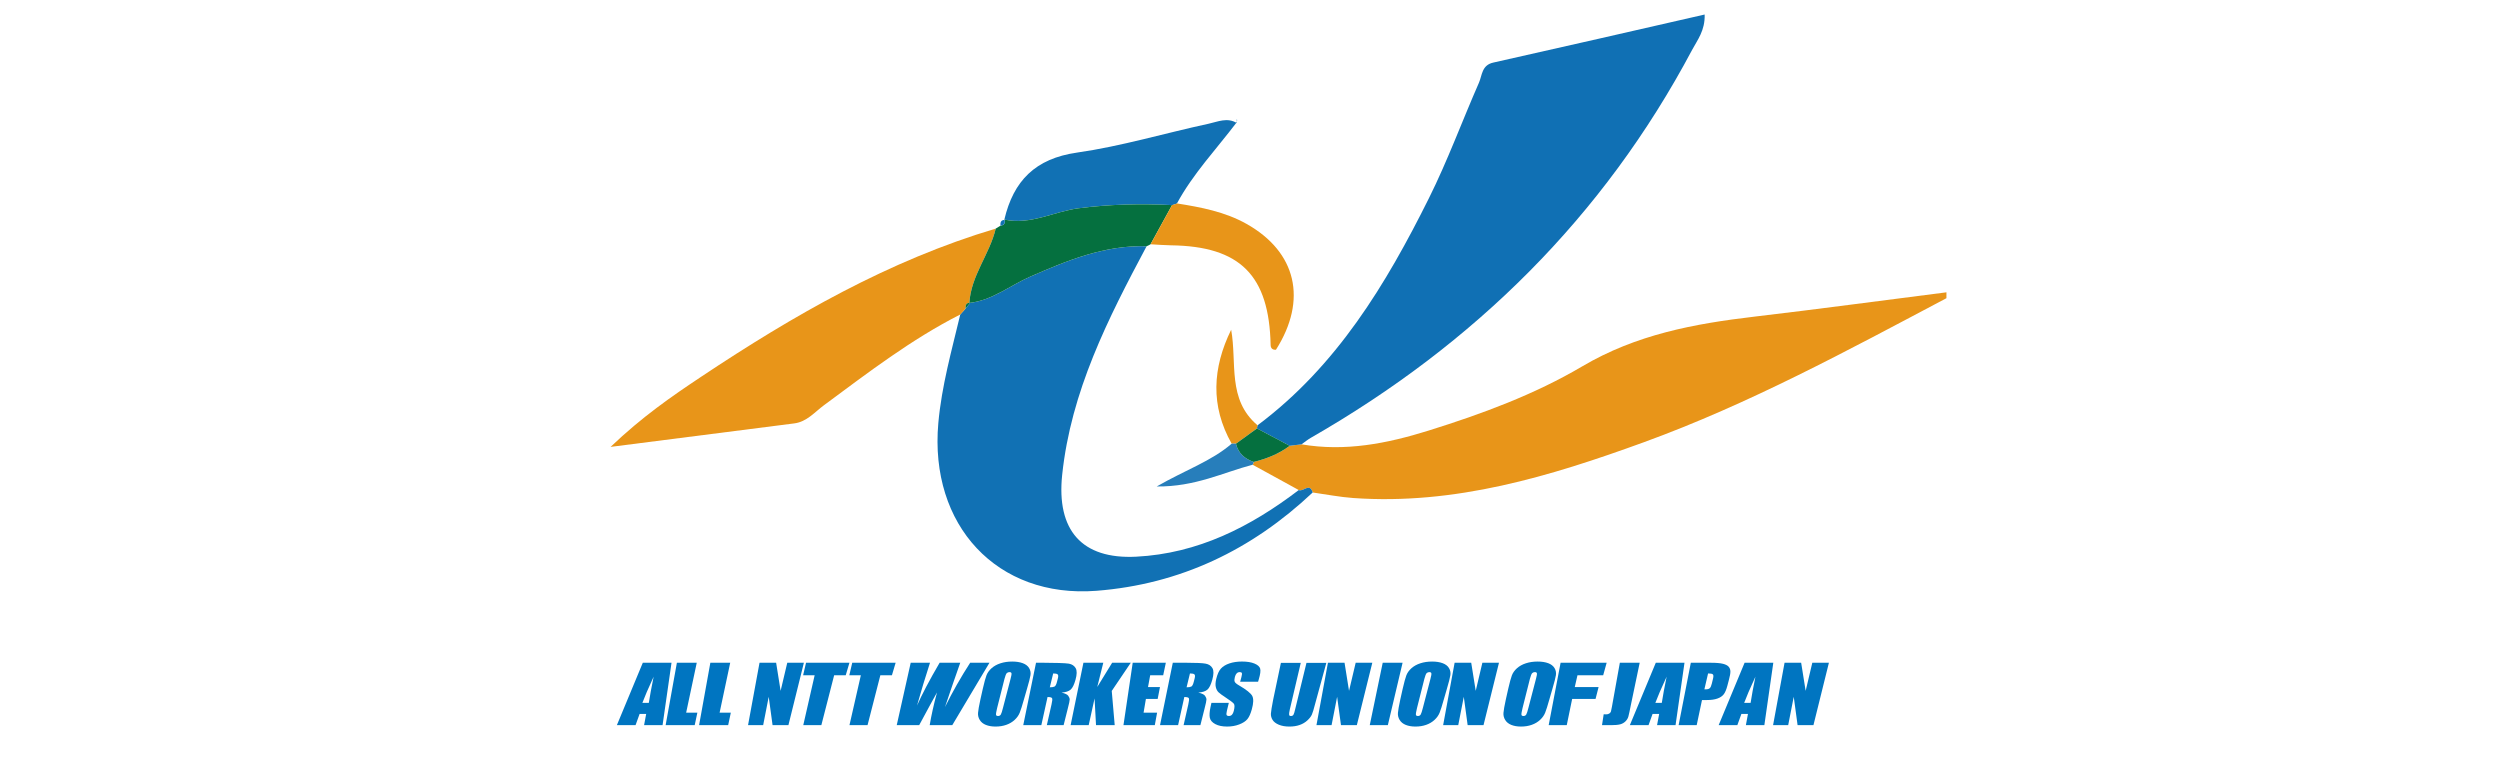 <?xml version="1.0" encoding="utf-8"?>
<!-- Generator: Adobe Illustrator 16.0.3, SVG Export Plug-In . SVG Version: 6.00 Build 0)  -->
<!DOCTYPE svg PUBLIC "-//W3C//DTD SVG 1.1//EN" "http://www.w3.org/Graphics/SVG/1.1/DTD/svg11.dtd">
<svg version="1.1" id="レイヤー_1" xmlns="http://www.w3.org/2000/svg" xmlns:xlink="http://www.w3.org/1999/xlink" x="0px"
	 y="0px" width="640px" height="200px" viewBox="0 0 640 200" enable-background="new 0 0 640 200" xml:space="preserve">
<g>
	<rect x="-2.64" y="-3.126" fill="#FFFFFF" width="645" height="209.126"/>
	<path fill="#E89519" d="M498.287,76.337c-25.308,13.387-50.481,27.062-77.481,36.884c-24.031,8.739-48.342,16.121-74.397,14.271
		c-3.47-0.247-6.907-0.934-10.359-1.415c-0.761-2.656-2.439-0.054-3.564-0.622c-3.938-2.16-7.875-4.322-11.813-6.482
		c0.168-0.209,0.26-0.445,0.277-0.713c3.318-0.83,6.461-2.06,9.22-4.14c1.004-0.124,2.008-0.247,3.013-0.371
		c11.164,1.915,21.904-0.201,32.496-3.509c13.64-4.254,27.151-9.234,39.367-16.447c13.842-8.175,28.706-10.922,44.133-12.74
		c16.386-1.932,32.742-4.136,49.11-6.221C498.287,75.334,498.287,75.836,498.287,76.337z"/>
	<path fill="#1070B4" d="M333.18,113.749c-1.005,0.124-2.009,0.247-3.016,0.372c-2.796-1.479-5.588-2.959-8.379-4.438
		c0.015-0.275,0.063-0.545,0.145-0.808c20.256-15.128,32.891-36.076,43.878-58.142c4.781-9.598,8.491-19.727,12.806-29.565
		c0.835-1.904,0.688-4.481,3.662-5.146c17.97-4.017,35.912-8.151,54.115-12.304c0.129,4.113-1.859,6.518-3.226,9.084
		c-22.711,42.732-55.786,75.298-97.59,99.277C334.734,112.564,333.977,113.191,333.18,113.749z"/>
	<path fill="#1171B4" d="M332.482,125.455c1.125,0.568,2.805-2.034,3.564,0.622c-15.588,14.692-33.902,23.498-55.36,25.167
		c-25.405,1.972-42.811-16.739-40.474-42.945c0.849-9.507,3.426-18.595,5.617-27.79c0.447-0.495,0.896-0.989,1.344-1.485
		c0.397-0.494,0.794-0.991,1.191-1.486c0,0-0.212,0.009-0.209,0.009c5.86-0.639,10.366-4.438,15.527-6.703
		c9.555-4.19,19.133-8.12,29.847-7.803c-9.876,18.523-19.369,37.148-21.613,58.533c-1.48,14.115,4.973,21.646,18.956,20.938
		C306.688,141.711,320.135,134.861,332.482,125.455z"/>
	<path fill="#E89519" d="M247.174,79.023c-0.448,0.496-0.896,0.99-1.344,1.485c-12.551,6.374-23.653,14.917-34.909,23.241
		c-2.376,1.756-4.374,4.228-7.575,4.64c-15.03,1.932-30.063,3.844-47.039,6.014c8.116-7.74,15.657-12.939,23.255-17.997
		c23.566-15.683,47.981-29.729,75.346-37.885c-1.562,6.586-6.331,12.033-6.755,19.024c0,0,0.212-0.009,0.211-0.009
		C247.245,77.456,247.176,78.214,247.174,79.023z"/>
	<path fill="#1171B4" d="M257.113,56.209c2.337-9.918,7.917-15.62,18.619-17.149c11.347-1.619,22.443-4.964,33.685-7.388
		c2.331-0.502,4.803-1.701,7.24-0.151l-0.14-0.099c-5.172,6.812-11.106,13.063-15.217,20.656c-0.396,0.205-0.813,0.348-1.254,0.426
		c-7.988-0.396-15.884-0.226-23.897,0.809C269.774,54.138,263.795,57.675,257.113,56.209z"/>
	<path fill="#05703F" d="M257.113,56.209c6.682,1.466,12.661-2.071,19.037-2.896c8.014-1.034,15.909-1.205,23.897-0.809
		c-1.836,3.343-3.672,6.687-5.508,10.03c-0.323,0.192-0.66,0.36-1.008,0.504c-10.716-0.315-20.294,3.614-29.849,7.805
		c-5.161,2.265-9.667,6.063-15.527,6.703c0.422-6.991,5.191-12.438,6.753-19.024c0.417-0.229,0.819-0.478,1.206-0.747
		c0.875-0.113,1.264-0.577,1.047-1.472L257.113,56.209z"/>
	<path fill="#E89519" d="M294.54,62.534c1.836-3.344,3.672-6.688,5.508-10.03c0.439-0.078,0.858-0.221,1.254-0.426
		c6.165,0.977,12.297,2.133,17.816,5.241c12.796,7.206,15.627,19.439,7.531,32.21c-0.894,0.085-1.353-0.393-1.369-1.21
		c-0.375-17.858-7.809-25.287-25.519-25.518C298.02,62.779,296.28,62.627,294.54,62.534z"/>
	<path fill="#E89519" d="M321.93,108.876c-0.082,0.263-0.13,0.53-0.143,0.806c-1.794,1.303-3.589,2.604-5.387,3.909
		c-0.363-0.046-0.729-0.048-1.095-0.009c-5.476-9.697-4.912-19.391-0.127-29.169C316.708,92.852,314.115,102.271,321.93,108.876z"/>
	<path fill="#277EBB" d="M315.307,113.582c0.365-0.039,0.73-0.037,1.095,0.009c0.59,2.457,2.252,3.87,4.547,4.669
		c-0.019,0.268-0.109,0.504-0.277,0.713c-7.532,1.969-14.669,5.67-24.558,5.564C303.495,120.289,310.095,118.075,315.307,113.582z"
		/>
	<path fill="#1171B4" d="M316.657,31.521c-0.021-0.34-0.041-0.679-0.063-1.019c0.046,0.096,0.146,0.203,0.127,0.285
		c-0.048,0.213-0.146,0.414-0.215,0.629C316.518,31.422,316.657,31.521,316.657,31.521z"/>
	<path fill="#1171B4" d="M257.162,56.303c0.217,0.895-0.172,1.358-1.047,1.472C256.06,56.994,256.163,56.329,257.162,56.303z"/>
	<path fill="#05703F" d="M320.948,118.26c-2.295-0.799-3.957-2.212-4.547-4.669c1.798-1.305,3.593-2.606,5.387-3.909
		c2.789,1.48,5.581,2.961,8.377,4.439C327.409,116.2,324.267,117.43,320.948,118.26z"/>
	<path fill="#05703F" d="M247.174,79.023c0.001-0.81,0.071-1.567,1.19-1.486C247.968,78.032,247.571,78.529,247.174,79.023z"/>
	<g>
		<g>
			<path fill="#0075C1" d="M171.908,169.666l-2.292,15.975h-4.73l0.536-2.871h-1.685l-1.034,2.871h-4.784l6.638-15.975H171.908z
				 M166.096,179.938c0.279-1.811,0.689-4.045,1.236-6.707c-1.413,3.059-2.365,5.295-2.885,6.707H166.096z"/>
		</g>
		<g>
			<path fill="#0075C1" d="M178.368,169.666l-2.712,12.777h2.869l-0.679,3.195h-7.442l2.881-15.974L178.368,169.666L178.368,169.666
				z"/>
		</g>
		<g>
			<path fill="#0075C1" d="M186.933,169.666l-2.713,12.777h2.87l-0.679,3.195h-7.443l2.881-15.974L186.933,169.666L186.933,169.666z
				"/>
		</g>
		<g>
			<path fill="#0075C1" d="M205.792,169.666l-3.958,15.975h-4.057l-0.986-7.262l-1.42,7.262H191.5l2.938-15.975h4.253l1.147,7.193
				l1.702-7.193H205.792z"/>
		</g>
		<g>
			<path fill="#0075C1" d="M217.457,169.666l-0.95,3.197h-2.964l-3.277,12.775h-4.628l2.914-12.775H205.6l0.745-3.197H217.457z"/>
		</g>
		<g>
			<path fill="#0075C1" d="M229.284,169.666l-0.95,3.197h-2.964l-3.277,12.775h-4.629l2.914-12.775h-2.951l0.745-3.197H229.284z"/>
		</g>
		<g>
			<path fill="#0075C1" d="M253.3,169.666l-9.519,15.975h-5.778c0.406-2.455,1.024-5.246,1.87-8.377
				c-0.74,1.342-2.289,4.133-4.561,8.377h-5.746l3.575-15.975h4.939l-1.75,5.572l-1.574,5.39c1.234-2.789,3.14-6.44,5.787-10.962
				h5.28c-0.147,0.467-0.771,2.223-1.844,5.268l-2.066,6.078c1.915-3.865,4.062-7.646,6.447-11.346H253.3z"/>
		</g>
		<g>
			<path fill="#0075C1" d="M262.132,179.045c-0.452,1.604-0.812,2.741-1.082,3.409c-0.268,0.668-0.699,1.276-1.294,1.83
				c-0.592,0.553-1.303,0.976-2.136,1.271c-0.828,0.297-1.745,0.444-2.749,0.444c-0.953,0-1.776-0.14-2.476-0.419
				s-1.223-0.697-1.569-1.258c-0.349-0.559-0.499-1.168-0.449-1.825s0.251-1.81,0.611-3.453l0.612-2.731
				c0.369-1.604,0.681-2.742,0.928-3.408c0.252-0.668,0.686-1.278,1.303-1.832c0.62-0.553,1.384-0.975,2.286-1.27
				c0.908-0.298,1.914-0.445,3.017-0.445c1.047,0,1.946,0.141,2.698,0.42c0.747,0.279,1.289,0.699,1.625,1.257
				c0.332,0.56,0.446,1.17,0.342,1.827c-0.102,0.656-0.397,1.808-0.881,3.453L262.132,179.045z M258.701,173.796
				c0.202-0.743,0.282-1.218,0.242-1.425c-0.044-0.206-0.219-0.311-0.528-0.311c-0.262,0-0.486,0.084-0.669,0.252
				c-0.183,0.166-0.383,0.662-0.6,1.482l-1.881,7.46c-0.223,0.927-0.316,1.499-0.282,1.718c0.033,0.215,0.206,0.324,0.519,0.324
				c0.32,0,0.555-0.125,0.706-0.375s0.343-0.846,0.577-1.787L258.701,173.796z"/>
		</g>
		<g>
			<path fill="#0075C1" d="M265.221,169.666h2.01c2.398,0,5.593,0.077,6.401,0.229c0.805,0.15,1.388,0.539,1.744,1.158
				c0.352,0.622,0.335,1.613-0.048,2.975c-0.345,1.244-0.755,2.078-1.236,2.507c-0.476,0.428-1.257,0.685-2.342,0.771
				c0.91,0.202,1.484,0.479,1.725,0.818c0.239,0.342,0.361,0.656,0.367,0.941c0.003,0.287-0.164,1.072-0.498,2.361l-1.057,4.215
				h-4.298l1.202-5.31c0.202-0.854,0.248-1.384,0.141-1.587c-0.109-0.205-0.496-0.307-1.161-0.307l-1.588,7.201h-4.629
				L265.221,169.666z M269.616,172.4l-0.863,3.552c0.55,0,0.952-0.065,1.204-0.192c0.253-0.129,0.467-0.545,0.643-1.248l0.223-0.879
				c0.129-0.506,0.104-0.837-0.073-0.996C270.572,172.479,270.195,172.4,269.616,172.4z"/>
		</g>
		<g>
			<path fill="#0075C1" d="M289.478,169.666l-4.871,7.212l0.757,8.763h-4.783l-0.37-6.848l-1.503,6.848h-4.629l3.277-15.975h5.086
				l-1.546,6.207l3.812-6.207H289.478z"/>
		</g>
		<g>
			<path fill="#0075C1" d="M289.974,169.666h8.479l-0.673,3.197h-3.331l-0.558,3.027h3.063l-0.592,3.039h-3.011l-0.596,3.514h3.462
				l-0.585,3.195h-8.024L289.974,169.666z"/>
		</g>
		<g>
			<path fill="#0075C1" d="M300.235,169.666h3.598c2.399,0,4.004,0.077,4.811,0.229c0.809,0.15,1.391,0.539,1.745,1.158
				c0.354,0.622,0.335,1.613-0.048,2.975c-0.344,1.244-0.756,2.078-1.233,2.507c-0.48,0.428-1.261,0.685-2.345,0.771
				c0.91,0.202,1.484,0.479,1.725,0.818c0.238,0.342,0.36,0.656,0.365,0.941c0.006,0.287-0.16,1.072-0.494,2.361l-1.059,4.215
				h-4.298l1.203-5.31c0.2-0.854,0.245-1.384,0.139-1.587c-0.108-0.205-0.496-0.307-1.161-0.307l-1.589,7.201h-4.627
				L300.235,169.666z M304.628,172.4l-0.863,3.552c0.55,0,0.952-0.065,1.206-0.192c0.253-0.129,0.47-0.545,0.645-1.248l0.222-0.879
				c0.129-0.506,0.105-0.837-0.074-0.996C305.586,172.479,305.207,172.4,304.628,172.4z"/>
		</g>
		<g>
			<path fill="#0075C1" d="M322.07,174.525h-4.588l0.317-1.182c0.149-0.554,0.188-0.906,0.108-1.058
				c-0.079-0.152-0.256-0.228-0.535-0.228c-0.299,0-0.554,0.104-0.763,0.307c-0.208,0.205-0.369,0.514-0.478,0.929
				c-0.14,0.533-0.157,0.935-0.054,1.205c0.093,0.271,0.474,0.595,1.136,0.976c1.886,1.098,3.002,1.998,3.368,2.701
				c0.359,0.703,0.319,1.838-0.114,3.404c-0.313,1.139-0.69,1.977-1.134,2.516s-1.136,0.991-2.083,1.356
				c-0.943,0.364-1.979,0.547-3.106,0.547c-1.236,0-2.248-0.209-3.034-0.631c-0.789-0.421-1.254-0.957-1.392-1.608
				c-0.139-0.65-0.081-1.574,0.176-2.771l0.229-1.047h4.45l-0.469,1.941c-0.143,0.602-0.175,0.986-0.093,1.156
				c0.086,0.171,0.282,0.257,0.596,0.257c0.312,0,0.571-0.11,0.776-0.325c0.205-0.218,0.36-0.539,0.467-0.968
				c0.233-0.938,0.243-1.556,0.02-1.844c-0.229-0.291-0.859-0.772-1.89-1.452c-1.039-0.684-1.72-1.18-2.041-1.488
				c-0.32-0.309-0.551-0.736-0.684-1.281c-0.136-0.547-0.104-1.244,0.093-2.092c0.288-1.225,0.688-2.117,1.203-2.684
				c0.521-0.566,1.242-1.01,2.177-1.328c0.936-0.318,2.008-0.479,3.217-0.479c1.319,0,2.395,0.174,3.221,0.523
				c0.824,0.348,1.305,0.787,1.447,1.316c0.138,0.529,0.017,1.429-0.359,2.697L322.07,174.525z"/>
		</g>
		<g>
			<path fill="#0075C1" d="M339.544,169.691l-2.918,10.676c-0.311,1.21-0.569,2.063-0.781,2.55c-0.211,0.491-0.601,0.994-1.16,1.511
				c-0.56,0.516-1.226,0.907-1.992,1.172c-0.771,0.269-1.634,0.4-2.593,0.4c-1.063,0-1.969-0.156-2.726-0.475
				c-0.75-0.313-1.285-0.726-1.595-1.231c-0.316-0.506-0.456-1.041-0.428-1.603c0.033-0.563,0.223-1.746,0.574-3.549l1.987-9.451
				h5.084l-2.815,11.978c-0.151,0.696-0.207,1.144-0.159,1.339c0.043,0.193,0.193,0.29,0.454,0.29c0.3,0,0.514-0.106,0.646-0.319
				s0.288-0.719,0.468-1.516l2.867-11.771H339.544z"/>
		</g>
		<g>
			<path fill="#0075C1" d="M351.31,169.666l-3.96,15.975h-4.059l-0.988-7.262l-1.42,7.262h-3.87l2.939-15.975h4.252l1.148,7.193
				l1.701-7.193H351.31z"/>
		</g>
		<g>
			<path fill="#0075C1" d="M359.06,169.666l-3.773,15.975h-4.629l3.316-15.975H359.06z"/>
		</g>
		<g>
			<path fill="#0075C1" d="M369.622,179.045c-0.45,1.604-0.811,2.741-1.08,3.409c-0.266,0.668-0.699,1.276-1.294,1.83
				c-0.593,0.553-1.303,0.976-2.135,1.271c-0.829,0.297-1.746,0.444-2.751,0.444c-0.951,0-1.774-0.14-2.475-0.419
				c-0.699-0.279-1.224-0.697-1.569-1.258c-0.347-0.559-0.497-1.168-0.449-1.825c0.05-0.657,0.254-1.81,0.612-3.453l0.611-2.731
				c0.369-1.604,0.681-2.742,0.928-3.408c0.25-0.668,0.688-1.278,1.302-1.832c0.623-0.553,1.383-0.975,2.286-1.27
				c0.905-0.298,1.914-0.445,3.017-0.445c1.046,0,1.946,0.141,2.697,0.42c0.747,0.279,1.289,0.699,1.625,1.257
				c0.334,0.56,0.445,1.17,0.345,1.827c-0.103,0.656-0.399,1.808-0.883,3.453L369.622,179.045z M366.193,173.796
				c0.2-0.743,0.281-1.218,0.236-1.425c-0.041-0.206-0.218-0.311-0.524-0.311c-0.264,0-0.484,0.084-0.669,0.252
				c-0.185,0.166-0.384,0.662-0.6,1.482l-1.882,7.46c-0.222,0.927-0.318,1.499-0.281,1.718c0.032,0.215,0.207,0.324,0.52,0.324
				c0.318,0,0.557-0.125,0.704-0.375c0.151-0.25,0.345-0.846,0.581-1.787L366.193,173.796z"/>
		</g>
		<g>
			<path fill="#0075C1" d="M383.738,169.666l-3.959,15.975h-4.06l-0.988-7.262l-1.42,7.262h-3.867l2.938-15.975h4.251l1.151,7.193
				l1.701-7.193H383.738z"/>
		</g>
		<g>
			<path fill="#0075C1" d="M396.638,179.045c-0.451,1.604-0.807,2.741-1.077,3.409c-0.27,0.668-0.699,1.276-1.297,1.83
				c-0.592,0.553-1.304,0.976-2.136,1.271c-0.828,0.297-1.744,0.444-2.748,0.444c-0.954,0-1.775-0.14-2.476-0.419
				c-0.697-0.279-1.224-0.697-1.567-1.258c-0.349-0.559-0.501-1.168-0.449-1.825c0.047-0.657,0.252-1.81,0.61-3.453l0.613-2.731
				c0.368-1.604,0.68-2.742,0.927-3.408c0.251-0.668,0.685-1.278,1.3-1.832c0.624-0.553,1.383-0.975,2.287-1.27
				c0.908-0.298,1.914-0.445,3.017-0.445c1.047,0,1.948,0.141,2.698,0.42c0.746,0.279,1.29,0.699,1.624,1.257
				c0.334,0.56,0.445,1.17,0.343,1.827c-0.102,0.656-0.397,1.808-0.883,3.453L396.638,179.045z M393.208,173.796
				c0.202-0.743,0.282-1.218,0.241-1.425c-0.044-0.206-0.22-0.311-0.527-0.311c-0.264,0-0.485,0.084-0.668,0.252
				c-0.185,0.166-0.384,0.662-0.601,1.482l-1.881,7.46c-0.224,0.927-0.315,1.499-0.282,1.718c0.032,0.215,0.206,0.324,0.519,0.324
				c0.322,0,0.558-0.125,0.707-0.375c0.151-0.25,0.343-0.846,0.578-1.787L393.208,173.796z"/>
		</g>
		<g>
			<path fill="#0075C1" d="M399.513,169.666h11.791l-0.887,3.197h-6.583l-0.694,3.027h6.098l-0.777,3.039h-5.989l-1.381,6.709
				h-4.628L399.513,169.666z"/>
		</g>
		<g>
			<path fill="#0075C1" d="M419.761,169.666l-2.23,10.675c-0.316,1.599-0.537,2.626-0.663,3.083
				c-0.125,0.457-0.372,0.87-0.743,1.239c-0.368,0.366-0.818,0.623-1.354,0.765c-0.533,0.141-1.313,0.213-2.34,0.213h-2.317
				l0.43-2.791c0.28,0.019,0.482,0.029,0.608,0.029c0.337,0,0.611-0.072,0.832-0.218c0.218-0.146,0.357-0.323,0.422-0.534
				c0.065-0.21,0.148-0.617,0.253-1.223l2.021-11.238H419.761z"/>
		</g>
		<g>
			<path fill="#0075C1" d="M431.23,169.666l-2.291,15.975h-4.732l0.538-2.871h-1.688l-1.031,2.871h-4.785l6.641-15.975H431.23z
				 M425.419,179.938c0.277-1.811,0.689-4.045,1.237-6.707c-1.415,3.059-2.366,5.295-2.888,6.707H425.419z"/>
		</g>
		<g>
			<path fill="#0075C1" d="M432.848,169.666h5.122c1.383,0,2.426,0.091,3.123,0.268c0.696,0.178,1.187,0.436,1.467,0.771
				s0.42,0.74,0.422,1.218s-0.136,1.216-0.404,2.214l-0.367,1.391c-0.268,1.021-0.583,1.765-0.949,2.23
				c-0.363,0.467-0.9,0.826-1.617,1.075c-0.711,0.25-1.592,0.376-2.643,0.376h-1.291l-1.357,6.432h-4.627L432.848,169.666z
				 M437.269,172.4l-0.946,4.064c0.14,0.004,0.258,0.008,0.355,0.008c0.452,0,0.784-0.093,1.003-0.279
				c0.218-0.188,0.398-0.576,0.54-1.17l0.319-1.313c0.132-0.546,0.117-0.9-0.046-1.064C438.328,172.48,437.918,172.4,437.269,172.4z
				"/>
		</g>
		<g>
			<path fill="#0075C1" d="M453.966,169.666l-2.291,15.975h-4.729l0.532-2.871h-1.683l-1.036,2.871h-4.783l6.64-15.975H453.966z
				 M448.154,179.938c0.278-1.811,0.688-4.045,1.236-6.707c-1.416,3.059-2.366,5.295-2.885,6.707H448.154z"/>
		</g>
		<g>
			<path fill="#0075C1" d="M468.2,169.666l-3.958,15.975h-4.06l-0.984-7.262l-1.42,7.262h-3.87l2.938-15.975h4.251l1.15,7.193
				l1.702-7.193H468.2z"/>
		</g>
	</g>
</g>
</svg>
